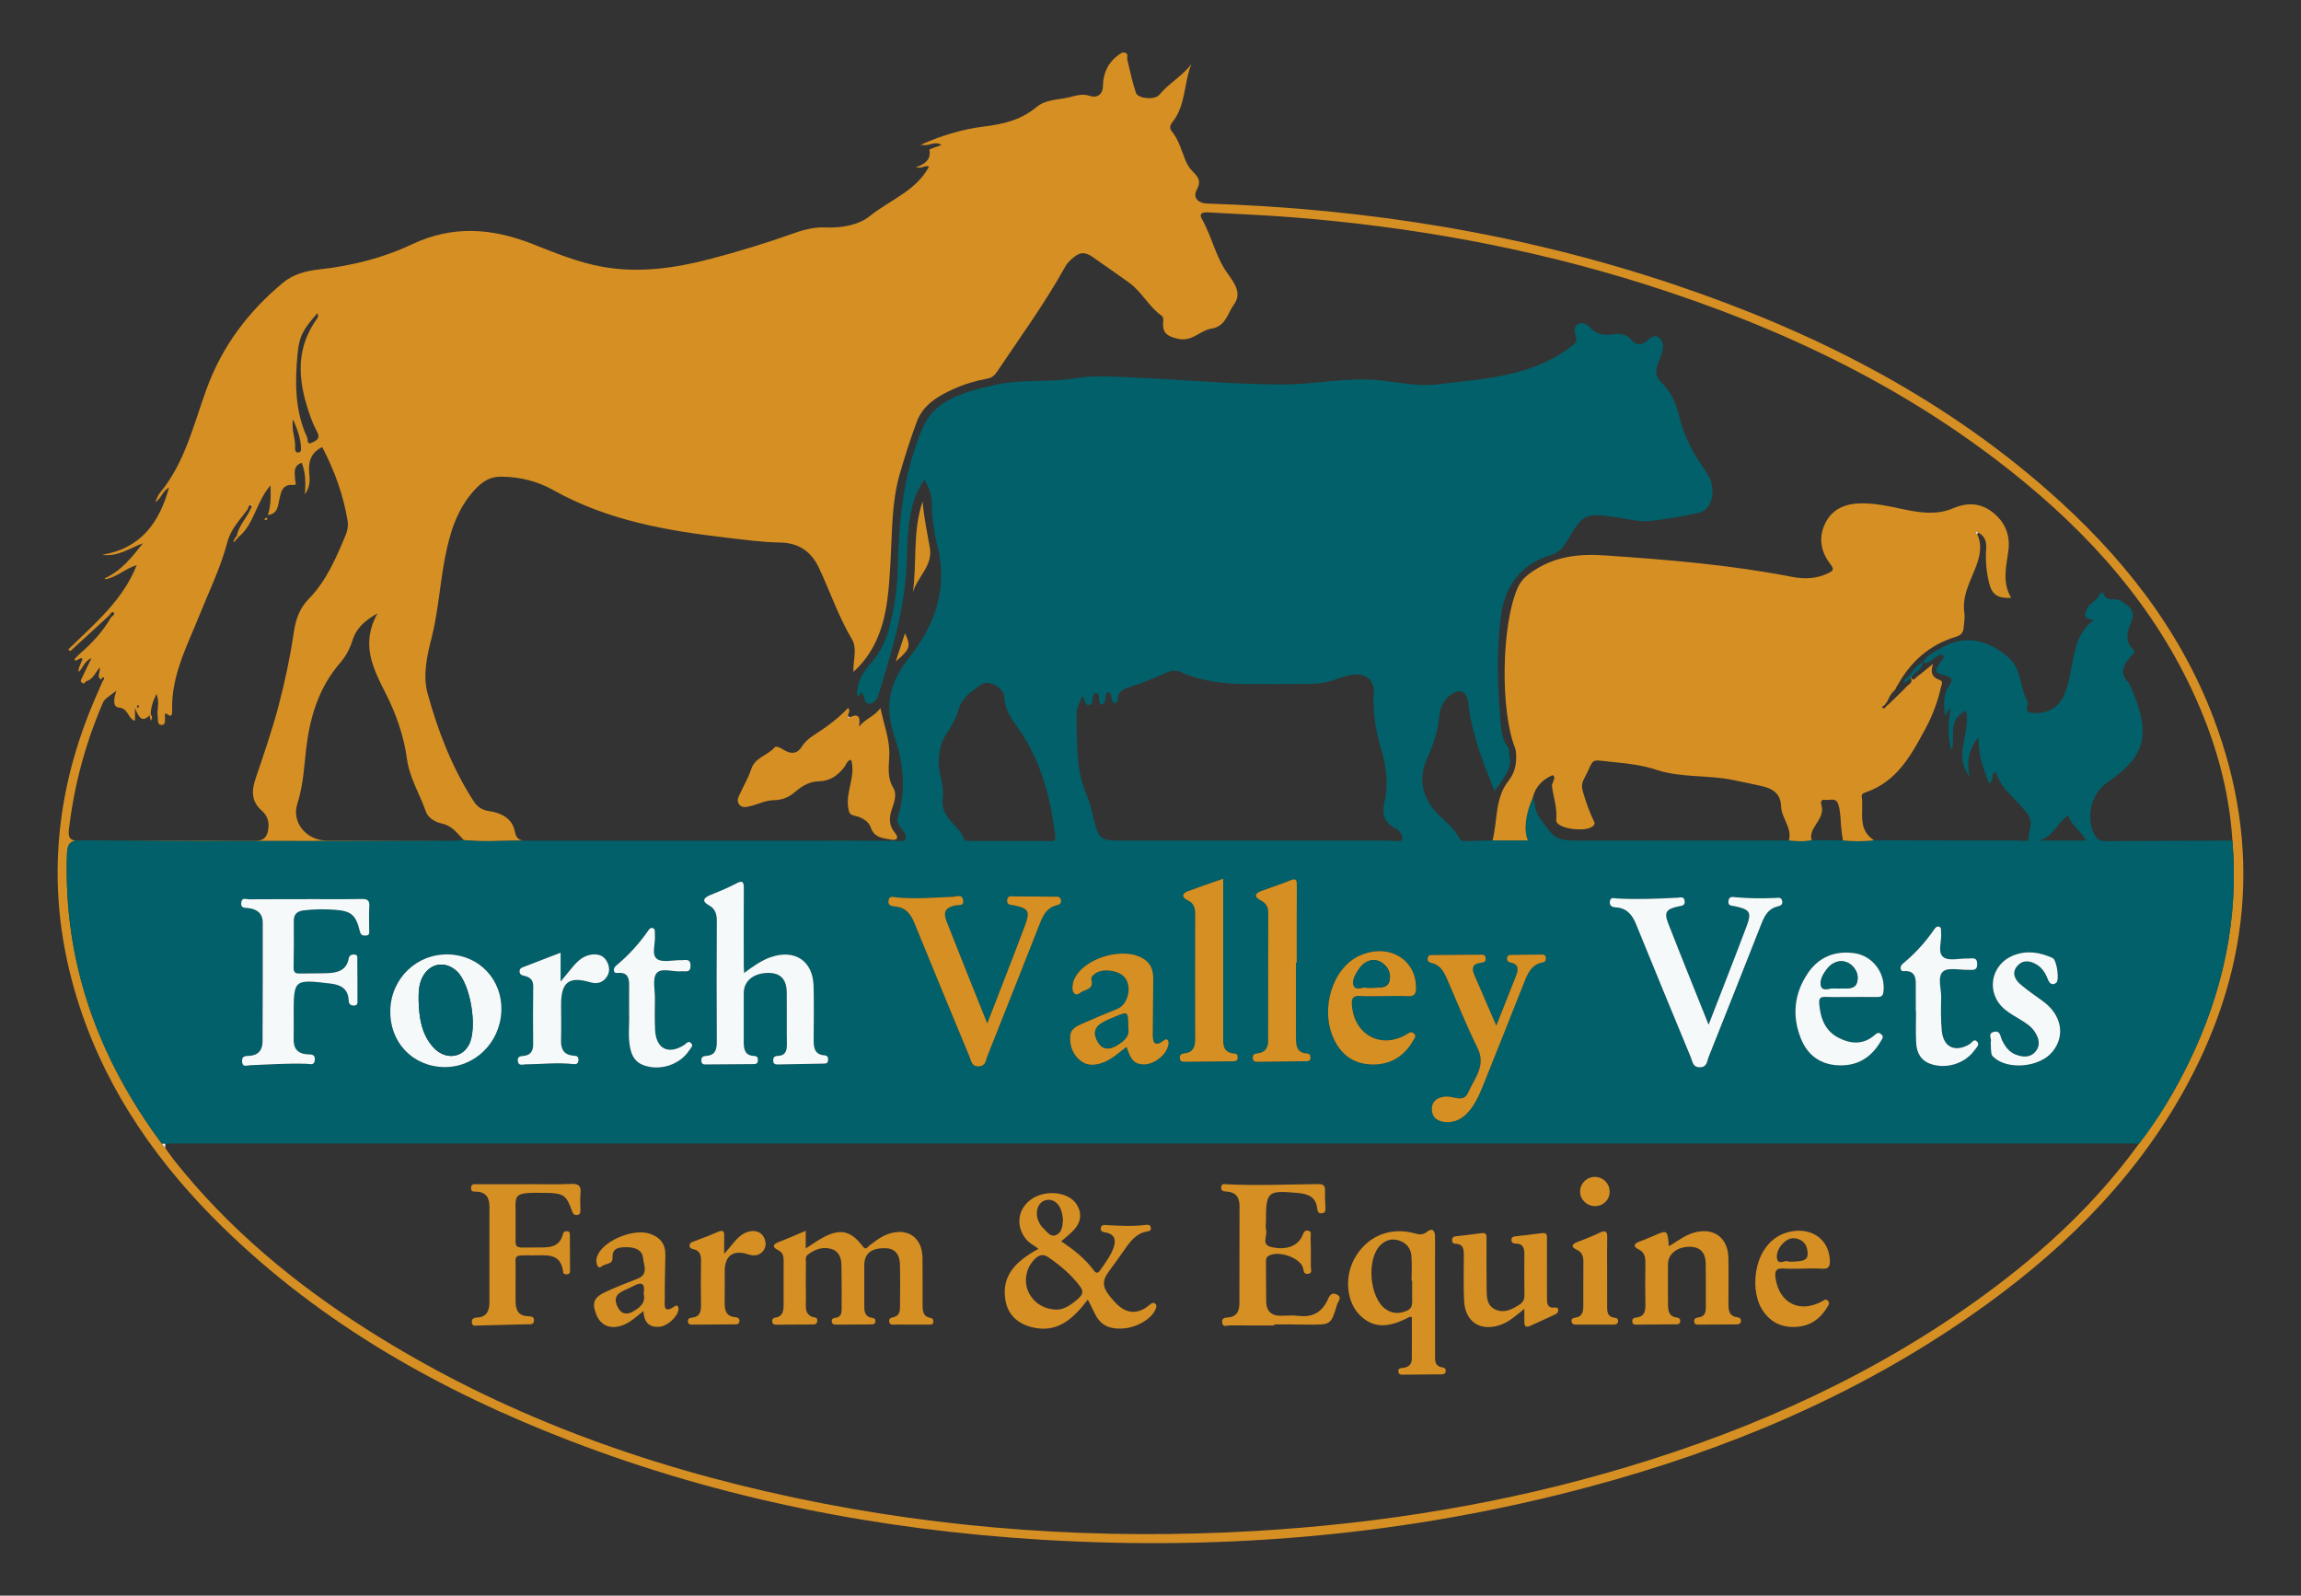 <?xml version="1.0" encoding="utf-8"?>
<!-- Generator: Adobe Illustrator 23.1.0, SVG Export Plug-In . SVG Version: 6.00 Build 0)  -->
<svg version="1.1" id="Layer_1" xmlns="http://www.w3.org/2000/svg" xmlns:xlink="http://www.w3.org/1999/xlink" x="0px" y="0px"
	 viewBox="0 0 1052.381 729.762" style="enable-background:new 0 0 1052.381 729.762;" xml:space="preserve">
<rect x="0" y="0" width="1052.381" height="729.762" fill="#333333" stroke="none"/>
<style type="text/css">
	.st0{fill:#D68F23;}
	.st1{fill:#016069;}
	.st2{fill:#F6F9FA;}
	.st3{fill:#FDFDFC;}
</style>
<g>
	<path class="st0" d="M421.49,66.051c9.012-4.056,18.948-7.012,28.162-8.133c9.428-1.146,17.307-3.084,24.354-8.912
		c4.31-3.564,9.609-3.293,14.536-4.415c3.269-0.744,6.387-1.976,10.152-0.671c2.475,0.858,5.687-0.176,5.744-4.597
		c0.073-5.705,2.273-10.711,7.122-14.192c0.94-0.675,1.93-1.483,3.184-0.968c1.51,0.62,0.584,1.991,0.826,3.016
		c1.21,5.118,2.275,10.3,3.962,15.264c0.939,2.763,8.659,3.342,10.629,0.962c4.309-5.204,10.427-8.498,14.716-14.039
		c-3.536,8.768-2.469,18.837-8.694,26.543c-1.114,1.379-1.377,2.811-0.317,4.079c3.303,3.953,4.463,8.877,6.378,13.459
		c0.849,2.031,2.023,3.828,3.599,5.349c2.333,2.252,3.524,4.328,1.589,7.824c-2.018,3.647,0.304,6.348,4.823,6.491
		c72.985,2.31,144.415,13.792,213.712,37.119c62.655,21.091,120.929,50.374,170.951,94.379
		c32.823,28.876,59.687,62.323,75.387,103.586c22.792,59.902,16.734,117.664-14.803,172.95
		c-23.581,41.338-57.147,73.377-95.832,100.326c-53.146,37.022-111.975,61.63-174.242,78.357
		c-82.267,22.099-165.997,29.522-250.956,24.366c-74.255-4.507-146.507-18.547-216.031-45.337
		c-58.749-22.638-112.876-53.02-158.309-97.344c-29.238-28.524-52.423-61.174-65.429-100.264
		c-15.994-48.072-13.239-95.392,6.803-141.81c1.159-2.683,2.334-5.359,3.501-8.038c0.518-0.41,0.92-1.115,0.371-1.48
		c-0.734-0.489-0.845,0.372-1.001,0.897c-2.437-1.146-0.396-3.168-0.745-5.617c-2.16,2.664-3.152,5.466-6.002,6.295
		c-0.681,0.198-0.959,1.477-1.975,0.871c-1.322-0.789-0.379-1.813-0.039-2.575c1.234-2.77,2.619-5.473,4.229-8.779
		c-3.422,1.386-3.809,4.526-5.845,6.311c-0.35-1.881,0.867-3.232,1.264-4.8c0.309-0.524,0.711-1.125-0.013-1.533
		c-0.228-0.128-0.761,0.285-1.154,0.45c-0.444,0.21-0.873,0.547-1.335,0.6c-0.726,0.083-0.879-0.413-0.433-0.891
		c0.897-0.96,1.842-1.883,2.833-2.747c5.382-4.688,10.103-9.93,13.671-16.151c0.665-0.577,1.907-1.376,1.159-2.069
		c-0.872-0.807-1.395,0.657-1.991,1.255c-5.948,5.453-11.895,10.905-17.843,16.358c-0.308-0.263-0.615-0.526-0.923-0.789
		c11.921-11.683,25-22.475,31.297-38.558c-5.302,1.604-9.159,5.639-14.521,6.5c0.007,0.001,0.098-0.303,0.098-0.303l-0.288-0.134
		c7.622-3.39,12.549-9.716,17.588-16.084c-6.133,2.307-11.648,6.371-18.699,5.3c17.579-2.857,26.152-14.603,30.58-30.713
		c-3.008,1.494-3.475,5.029-6.313,6.652c0.685-1.396,1.127-2.995,2.093-4.159c11.495-13.855,15.421-31.145,21.345-47.46
		c7.142-19.668,19.162-35.618,35.095-48.811c4.758-3.94,10.726-5.396,16.693-6.051c14.685-1.612,28.996-5.198,42.185-11.435
		c18.669-8.829,36.622-7.443,55.061-0.205c10.506,4.124,20.976,8.504,32.185,10.489c16.593,2.938,32.841,0.655,48.927-3.531
		c13.199-3.435,26.227-7.446,39.074-12.019c4.605-1.639,9.254-2.679,14.16-2.466c7.202,0.313,14.943-1.126,19.967-5.167
		c9.158-7.367,21.147-11.493,27.099-22.594c-1.631-1.012-3.246,1.112-5.886,0.226c4.069-1.508,6.907-3.408,6.105-7.95
		c-0.066-0.373,3.307-1.353,5.538-2.231c-3.313-2.202-6.38,1.179-9.232-0.303L421.49,66.051z M114.587,231.041
		c-0.967,0.221-1.043,1.041-1.212,1.799c-3.541,4.764-7.804,9.073-9.375,15.069c-3.075,11.736-8.456,22.624-12.935,33.81
		c-5.603,13.993-12.777,27.37-12.33,43.055c0.028,0.972,0.047,3.505-1.71,2.226c-2.138-1.556-1.492-0.235-1.565,0.86
		c-0.095,1.422,0.466,3.642-1.462,3.682c-2.294,0.048-1.603-2.421-1.859-3.889c-0.534-3.053,1.071-6.258-0.587-10.27
		c-1.719,3.527-2.577,6.294-2.627,9.316c-0.193,0.171-0.385,0.341-0.579,0.511c-3.203,3.231-4.909,1.181-6.605-3.43
		c0,3.014,0,4.402,0,5.881c-3.408-1.021-2.934-5.746-7.46-6.081c-2.832-0.209-2.262-4.448-1.012-7.668
		c-5.491,3.983-5.553,3.956-6.516,6.216c-7.818,18.334-12.919,37.375-15.229,57.198c-0.513,4.399,0.902,5.223,4.989,5.197
		c26.637-0.17,53.277-0.199,79.913,0.022c4.497,0.038,5.857-1.941,6.32-5.721c0.398-3.254-0.661-5.987-3.032-8.075
		c-4.727-4.163-4.745-8.974-2.868-14.529c3.727-11.029,7.563-22.053,10.532-33.296c2.924-11.07,5.321-22.337,6.985-33.66
		c0.893-6.077,2.621-11.039,6.943-15.459c8.063-8.247,12.457-18.767,16.839-29.197c0.805-1.917,1.179-4.326,0.845-6.359
		c-1.953-11.878-6.006-23.061-11.623-33.774c-5.093,2.519-6.396,6.509-5.949,11.636c0.268,3.067,0.612,6.355-1.99,10.002
		c0.446-5.54,0.289-10.07-1.416-14.463c-4.191,1.495-3.113,4.762-3.055,7.642c0.02,0.987,1.156,2.759-0.897,2.536
		c-5.117-0.557-5.622,3.652-6.292,6.575c-0.763,3.331-0.734,6.536-5.266,7.181c1.311-4.011,1.419-8.04,1.194-13.584
		c-6.663,7.767-7.43,17.712-14.53,23.558c-0.267-0.242-0.534-0.485-0.801-0.727c0.9-4.329,4.005-7.51,5.896-11.323
		c0.075-0.866,1.569-1.592,0.257-2.594c0.209,0.073,0.418,0.146,0.627,0.219c-0.001-0.206-0.002-0.412-0.003-0.617
		C114.958,230.691,114.772,230.866,114.587,231.041z M75.556,525.004c1.357,1.881,2.641,3.82,4.082,5.635
		c25.016,31.527,55.553,56.78,89.408,78.168c59.821,37.792,125.218,61.532,194.124,76.129
		c69.652,14.755,140.067,19.406,211.12,15.249c57.742-3.379,114.456-12.637,169.891-29.269
		c59.076-17.725,114.64-42.818,164.531-79.533c26.419-19.441,50.239-41.601,69.563-68.303c8.873-11.465,16.304-23.832,22.653-36.833
		c15.699-32.147,23.111-65.96,20.085-101.816c-1.242-19.623-5.913-38.47-13.193-56.665c-17.272-43.165-46.119-77.612-81.525-106.91
		c-51.426-42.555-110.451-70.748-173.678-90.755c-52.787-16.703-106.933-26.442-162.076-30.77
		c-12.617-0.99-25.275-1.437-37.912-2.18c-2.337-0.137-4.512,0.208-2.895,3.07c4.505,7.975,6.266,17.263,11.625,24.735
		c3.265,4.552,6.75,9.212,2.986,14.333c-2.893,3.936-3.66,9.983-10.33,11.026c-5.168,0.809-8.828,6.163-15.302,4.628
		c-4.52-1.072-7.098-2.371-6.732-7.246c0.089-1.184,0.243-2.62-0.715-3.296c-5.8-4.09-8.936-10.749-14.626-14.937
		c-5.468-4.025-11.15-7.792-16.622-11.717c-4.723-3.388-6.982-1.809-10.058,0.889c-1.111,0.974-2.131,2.171-2.846,3.459
		c-9.223,16.621-20.409,31.959-30.965,47.71c-1.194,1.781-2.306,2.934-4.526,3.347c-5.406,1.005-10.694,2.556-15.71,4.85
		c-7.09,3.242-13.767,7.199-16.634,14.948c-2.94,7.946-5.542,16.036-7.863,24.186c-3.64,12.784-3.339,26.019-4.103,39.15
		c-1.07,18.407-1.84,37.064-16.964,51.012c-0.339-5.024,1.95-10.522-0.754-15.056c-6.181-10.363-9.954-21.775-15.076-32.589
		c-3.601-7.601-9.411-11.377-17.71-11.519c-8.179-0.14-16.263-1.27-24.37-2.21c-27.576-3.199-54.675-7.916-79.382-21.783
		c-7.275-4.083-15.43-6.127-23.967-6.14c-4.883-0.008-8.292,2.113-11.622,5.643c-8.545,9.058-11.792,20.158-14.038,31.946
		c-2.299,12.068-3.018,24.33-6.096,36.374c-2.018,7.899-4.045,16.896-1.778,25.15c4.763,17.343,11.238,34.106,21.086,49.348
		c1.71,2.647,3.951,4.1,7.285,4.55c5.414,0.729,10.411,3.486,11.46,8.986c0.898,4.708,3.175,4.484,6.586,4.481
		c52.807-0.045,105.613-0.009,158.42,0.008c-54.123-0.016-108.247-0.055-162.37-0.026c-8.641,0.005-17.286,0.698-25.917-0.24
		c-2.948-3.038-5.251-6.559-10.067-7.591c-2.808-0.601-6.217-2.394-7.321-5.582c-2.77-7.996-7.429-15.306-8.578-23.891
		c-1.429-10.679-5.067-20.838-9.844-30.262c-5.813-11.468-11.367-22.399-3.68-36.355c-6.147,3.505-9.729,6.988-11.365,12.231
		c-1.203,3.856-3.086,7.399-5.718,10.449c-9.15,10.6-13.345,23.148-15.181,36.804c-1.235,9.189-1.422,18.456-4.339,27.527
		c-2.824,8.783,4.323,16.879,13.481,16.886c19.317,0.014,38.634,0.037,57.951,0.056c-22.625,0.06-45.25,0.182-67.875,0.166
		c-34.106-0.023-68.213-0.023-102.316-0.348c-5.077-0.048-6.457,1.419-6.623,6.332c-1.679,49.476,14.22,93.126,43.409,132.454
		C74.542,523.732,75.049,524.368,75.556,525.004z M145.166,143.218c-6.342,7.265-8.31,10.344-9.074,18.602
		c-1.199,12.963-1.291,25.944,4.349,38.177c0.465,1.009-0.269,3.748,2.361,2.411c1.632-0.83,3.831-1.744,2.407-4.508
		c-1.139-2.21-2.206-4.481-3.049-6.817c-5.439-15.073-7.675-30.006,2.141-44.374C144.888,145.851,145.964,144.946,145.166,143.218z
		 M134.051,191.784c-0.951,5.089,1.285,8.924,0.904,12.957c-0.074,0.779,0.053,2.277,1.336,2.236
		c1.653-0.053,1.399-1.543,1.347-2.647C137.444,200.207,136.029,196.44,134.051,191.784z M63.568,323.11
		c-0.144-0.273-0.285-0.54-0.426-0.807c-0.166,0.268-0.441,0.527-0.464,0.806c-0.021,0.25,0.237,0.522,0.372,0.785
		C63.22,323.636,63.39,323.379,63.568,323.11z"/>
	<path class="st0" d="M421.386,65.997c0.391,0.234,0.381,0.446-0.043,0.607c-0.028,0.011-0.195-0.207-0.176-0.235
		c0.085-0.122,0.213-0.214,0.324-0.318C421.49,66.051,421.386,65.997,421.386,65.997z"/>
	<path class="st1" d="M1021.012,384.431c3.026,35.856-4.387,69.67-20.085,101.816c-6.349,13.001-13.78,25.368-22.653,36.833
		c-1.498-0.035-2.996-0.101-4.494-0.101c-297.734-0.005-595.468-0.005-893.202,0.001c-1.663,0-3.325,0.1-4.988,0.153
		c-0.52-0.012-1.039-0.025-1.559-0.037c-29.185-39.328-45.084-82.978-43.406-132.454c0.167-4.913,1.547-6.381,6.623-6.332
		c34.103,0.325,68.21,0.325,102.316,0.348c22.625,0.015,45.25-0.106,67.9-0.166c1.563-0.091,3.1-0.181,4.637-0.272
		c8.632,0.938,17.276,0.245,25.917,0.24c54.123-0.029,108.247,0.01,162.395,0.026c3.355,0.025,6.686,0.077,10.016,0.062
		c1.246-0.006,2.804,0.788,3.584-0.812c0.666-1.366-0.193-2.556-0.929-3.675c-1.253-1.904-3.353-3.573-2.493-6.205
		c4.138-12.661,2.394-25.415-1.618-37.355c-4.738-14.097-2.031-24.602,7.242-36.315c11.297-14.269,17.427-31.305,12.548-50.477
		c-1.632-6.413-2.646-13.034-2.584-19.772c0.033-3.561-1.37-6.876-3.357-10.574c-2.756,3.948-4.345,7.525-5.386,11.407
		c-2.4,8.95-2.373,18.151-2.772,27.285c-0.901,20.678-6.814,40.231-12.938,59.761c-0.649,2.07-1.913,3.765-3.848,4.027
		c-2.486,0.336-2.35-2.532-3.084-3.941c-1.85-3.552-1.227,2.583-2.829-0.21c-0.147-5.342,2.56-10.182,6.364-14.459
		c4.206-4.728,6.832-10.168,8.4-16.232c2.262-8.746,3.654-17.642,3.853-26.647c0.47-21.22,2.332-42.11,10.332-62.133
		c2.412-6.037,5.509-10.863,11.056-14.17c7.265-4.332,15.294-6.323,23.451-8.106c11.99-2.621,24.302-0.94,36.307-2.957
		c8.306-1.395,16.569-0.759,24.902-0.43c23.287,0.919,46.493,3.238,69.843,3.296c14.847,0.037,29.475-3.457,44.36-1.933
		c8.931,0.914,17.843,2.947,26.864,1.839c21.212-2.606,42.931-3.452,61.006-17.39c1.938-1.495,2.694-2.2,2.033-4.531
		c-0.516-1.817-1.279-4.196,0.836-5.493c2.207-1.354,4.287-0.006,5.789,1.571c2.825,2.967,6.13,3.667,10.005,3.015
		c3.241-0.545,6.395-0.271,8.705,2.456c2.346,2.769,4.661,2.578,7.302,0.423c1.492-1.218,3.197-3.021,5.274-1.472
		c2.077,1.549,2.233,4.032,1.641,6.403c-0.44,1.764-1.117,3.489-1.857,5.155c-1.437,3.234-1.245,6.433,1.231,8.823
		c4.614,4.455,7.002,9.818,8.432,15.966c2.217,9.534,7.075,17.848,12.64,25.842c4.49,6.45,2.628,16.511-3.518,17.944
		c-7.252,1.692-14.71,2.826-22.097,3.746c-4.978,0.62-10.242-0.836-15.352-1.552c-15.002-2.1-15.439-2.012-23.273,11.071
		c-1.801,3.007-3.845,5.109-7.291,6.171c-14.121,4.352-21.126,14.434-22.853,28.761c-1.763,14.625-1.563,29.252-0.327,43.885
		c0.445,5.264,0.243,10.701,3.725,15.295c0.606,0.799,0.333,2.228,0.581,3.34c1.575,7.071-3.52,11.375-6.728,16.757
		c-5.288-13.25-10.536-26.143-12.036-40.242c-0.639-6.007-4.432-7.163-8.953-3.22c-2.649,2.311-3.976,5.367-4.284,8.768
		c-0.639,7.06-2.836,13.574-5.771,20.012c-4.041,8.864-1.93,18.082,5.182,25.175c3.411,3.402,7.342,6.336,9.61,10.742
		c0.634,1.231,1.55,1.543,2.846,1.496c4.142-0.15,8.288-0.215,12.432-0.313c5.402,0,10.805,0,16.149,0
		c-1.931-4.778-1.14-11.895,2.254-19.588c1.215,3.065,1.115,6.504,3.192,9.365c7.446,10.261,7.387,10.31,20.044,10.304
		c31.303-0.014,62.606-0.034,93.908-0.052c3.483,0.358,6.965,0.612,10.431-0.157c4.758,0.046,9.515,0.092,14.273,0.139
		c4.746,0.442,9.49,0.555,14.229-0.078c21.817,0.049,43.635,0.127,65.452,0.098c1.842-0.002,5.43,0.769,5.269-0.788
		c-0.369-3.568,2.416-6.83-0.115-10.714c-4.461-6.846-12.255-11.135-14.693-19.452c-0.039-0.133-0.555-0.126-0.87-0.188
		c-1.621,1.229-0.05,3.987-2.409,5.025c-2.691-6.818-5.193-13.587-4.815-21.129c-4.554,5.437-5.713,11.452-3.908,18.172
		c-8.08-9.507,0.522-20.264-1.852-30.22c-8.777,3.964-4.616,12.055-6.538,18.182c-2.182-6.616-1.408-13.198-0.557-20.066
		c-0.668,1.127-1.335,2.254-2.548,4.301c-0.713-5.827-0.641-10.395,2.213-14.411c1.614-2.271,0.778-3.278-1.412-3.948
		c-5.912-1.808-5.917-1.797-2.497-6.867c0.521-0.773,1.686-1.589,0.802-2.497c-0.965-0.992-1.837,0.01-2.899,0.525
		c-2.049,0.994-3.502,3.656-6.374,2.661c1.663-3.079,4.745-4.476,7.528-6.139c11.058-6.605,21.186-4.838,31.102,3.267
		c6.901,5.64,5.583,13.973,9.221,20.502c0.962,1.727-1.841,4.635,1.567,5.334c2.258,0.463,4.644,0.229,6.919-0.457
		c5.146-1.552,7.866-5.46,9.392-10.214c1.113-3.467,1.666-7.116,2.441-10.69c1.637-7.554,2.457-15.46,10.181-21.073
		c-4.73-0.359-4.578-2.201-3.221-5.046c1.406-2.948,4.997-3.851,6.016-7.072c0.187-0.59,1.477-0.418,1.658,0.186
		c1.156,3.851,4.953,1.789,7.341,2.988c4.118,2.068,7.179,4.957,5.497,9.198c-1.827,4.605-3.747,9.108,0.675,13.386
		c1.321,1.278-0.002,1.707-0.783,2.606c-3.103,3.572-6.021,7.226-1.748,12.066c1.268,1.436,1.85,3.514,2.615,5.352
		c7.973,19.142,5.005,29.222-11.933,40.655c-7.425,5.012-10.069,16.048-5.858,23.894c1.167,2.173,2.596,2.996,5.123,2.972
		C982.396,384.522,1001.704,384.501,1021.012,384.431z M494.969,318.453c-1.135,2.831-2.61,5.179-2.57,7.914
		c0.185,12.624-0.564,25.355,4.648,37.387c1.247,2.878,1.983,5.999,2.741,9.062c2.872,11.606,2.839,11.61,14.713,11.61
		c39.646-0.002,79.292-0.004,118.938,0.009c1.995,0.001,3.994,0.092,5.985,0.234c1.998,0.142,2.312-0.824,1.706-2.422
		c-0.545-1.436-1.388-2.683-2.825-3.354c-5.381-2.513-6.301-6.979-5.101-12.147c1.949-8.395,0.778-16.494-1.647-24.596
		c-2.497-8.345-3.768-16.881-3.279-25.639c0.276-4.95-3.038-8.179-8.179-7.999c-3.186,0.112-6.214,1.064-9.19,2.181
		c-3.941,1.48-8.052,2.084-12.238,2.109c-9.495,0.056-18.99,0.109-28.484,0.058c-10.39-0.056-20.596-1.248-30.237-5.481
		c-2.29-1.005-4.335-0.707-6.659,0.338c-5.266,2.368-10.625,4.607-16.118,6.358c-3.096,0.987-5.665,1.769-5.9,5.567
		c-0.052,0.834-0.385,1.976-1.569,1.955c-2.344-1.013-0.446-4.44-3.134-5.129c-1.815,1.581,0.059,4.872-2.88,5.861
		c-1.218-0.826-0.959-2.063-1.087-3.184c-0.107-0.93,0.058-2.221-1.389-2.129c-0.931,0.06-1.166,1.073-1.38,1.87
		c-0.368,1.366-0.004,3.448-1.949,3.535C495.668,322.52,496.689,319.653,494.969,318.453z M461.799,384.627
		c6.154,0,12.308-0.053,18.46,0.033c1.807,0.025,2.642-0.06,2.363-2.382c-2.205-18.377-6.971-35.833-18.163-50.961
		c-2.851-3.854-4.9-7.814-5.185-12.684c-0.235-4.017-6.93-7.914-10.279-5.658c-4.336,2.921-8.971,5.864-10.565,11.471
		c-1.148,4.039-3.135,7.706-5.533,11.11c-2.399,3.406-3.158,7.149-3.526,11.226c-0.568,6.283,2.669,12.325,1.809,18.235
		c-1.345,9.249,7.758,12.218,9.898,19.144c0.123,0.399,1.802,0.435,2.759,0.441C449.823,384.641,455.811,384.622,461.799,384.627z
		 M340.335,444.987c-0.081-1.655-0.168-2.615-0.169-3.575c-0.009-11.664-0.058-23.328,0.03-34.99
		c0.022-2.947-0.394-4.035-3.556-2.334c-3.792,2.041-7.823,3.66-11.826,5.276c-3.087,1.246-3.897,2.849-0.687,4.608
		c3.138,1.719,3.727,4.155,3.708,7.414c-0.105,18.328-0.109,36.657-0.001,54.985c0.022,3.654-0.699,6.304-4.901,6.538
		c-1.377,0.077-2.179,0.555-2.175,2.069c0.005,2.059,1.425,1.856,2.773,1.844c6.995-0.062,13.99-0.127,20.985-0.163
		c1.082-0.006,1.988-0.102,2.105-1.457c0.115-1.329-0.147-2.236-1.784-2.289c-4.117-0.134-4.676-3.013-4.677-6.265
		c-0.002-7.498-0.007-14.996,0.001-22.494c0.006-5.43,4.395-9.088,10.999-9.186c5.764-0.085,8.609,2.81,8.667,9.06
		c0.073,7.831-0.057,15.663,0.057,23.493c0.045,3.093-0.655,5.289-4.215,5.397c-1.446,0.044-2.074,0.728-2.038,2.183
		c0.043,1.694,1.154,1.743,2.39,1.719c6.829-0.133,13.657-0.265,20.486-0.38c1.032-0.018,2.06,0.03,2.201-1.368
		c0.129-1.275-0.017-2.296-1.679-2.425c-4.586-0.354-4.915-3.618-4.896-7.191c0.043-8.164,0.185-16.333-0.03-24.492
		c-0.303-11.506-8.573-16.979-19.515-13.233C348.279,439.207,344.664,441.81,340.335,444.987z M139.763,411.211
		c0,0.016,0,0.033,0,0.049c-8.654,0-17.308-0.033-25.962,0.037c-1.255,0.01-3.141-1.051-3.465,1.484
		c-0.347,2.721,1.659,2.341,3.211,2.529c3.973,0.481,6.608,2.364,6.613,6.658c0.02,18.139,0.012,36.279-0.082,54.418
		c-0.02,3.843-1.946,6.271-6.05,6.504c-1.659,0.094-3.451-0.073-3.315,2.526c0.153,2.939,2.227,1.827,3.661,1.773
		c8.647-0.331,17.284-0.962,25.951-0.653c1.46,0.052,3.532,0.925,3.675-1.885c0.134-2.627-1.782-2.354-3.382-2.449
		c-4.554-0.27-6.468-2.735-6.321-7.187c0.116-3.492,0.02-6.99,0.02-10.486c0-16.699-0.003-16.671,16.842-14.699
		c4.63,0.542,8.018,2.318,8.284,7.516c0.081,1.583,0.516,2.508,2.262,2.546c2.196,0.048,1.773-1.575,1.777-2.784
		c0.024-5.991-0.011-11.982-0.067-17.973c-0.01-1.076,0.389-2.56-1.434-2.583c-1.192-0.015-2.226,0.285-2.505,1.827
		c-0.978,5.413-5.078,6.526-9.674,6.696c-4.156,0.154-8.32,0.06-12.478,0.167c-1.916,0.049-3.099-0.24-3.05-2.644
		c0.146-7.154,0.123-14.313,0.095-21.47c-0.012-3.141,1.69-4.43,4.568-4.776c4.814-0.578,9.64-0.606,14.456-0.241
		c7.217,0.547,9.386,2.381,11.126,9.622c0.4,1.663,0.968,2.183,2.585,2.171c2.216-0.016,1.726-1.568,1.739-2.787
		c0.039-3.495-0.201-7.006,0.06-10.481c0.225-2.992-0.963-3.539-3.678-3.485C156.742,411.318,148.251,411.211,139.763,411.211z
		 M451.526,468.079c-6.552-16.402-12.647-31.483-18.58-46.627c-1.714-4.374-0.514-6.31,3.782-7.321
		c1.557-0.366,4.273,0.541,3.758-2.513c-0.47-2.791-2.978-1.528-4.506-1.466c-8.644,0.349-17.272,1.1-25.935,0.285
		c-1.297-0.122-3.199-0.995-3.663,1.297c-0.503,2.481,1.492,2.724,3.084,2.87c4.849,0.444,7.103,3.511,8.799,7.677
		c8.277,20.331,16.68,40.612,25.095,60.886c0.825,1.987,0.935,4.693,4.348,4.525c3.116-0.153,3.08-2.682,3.809-4.513
		c8.065-20.238,16.057-40.506,24.051-60.772c1.439-3.648,3.126-7.082,7.295-8.238c1.401-0.389,2.659-0.709,2.364-2.504
		c-0.312-1.899-1.873-1.535-3.15-1.549c-5.983-0.068-11.967-0.145-17.95-0.128c-1.339,0.004-3.227-0.694-3.491,1.648
		c-0.253,2.243,1.421,2.113,2.922,2.397c6.574,1.246,7.666,2.655,5.439,8.639C463.502,437.438,457.702,452.092,451.526,468.079z
		 M781.442,468.654c-6.493-16.25-12.602-31.313-18.511-46.453c-1.942-4.976-0.84-6.524,4.879-7.68
		c1.601-0.323,3.008-0.411,2.661-2.579c-0.334-2.085-1.953-1.446-3.133-1.382c-9.313,0.502-18.624,0.85-27.951,0.353
		c-1.144-0.061-2.85-0.803-3.103,1.363c-0.233,1.996,0.948,2.619,2.679,2.713c5.017,0.273,7.543,3.361,9.32,7.733
		c8.261,20.325,16.642,40.602,25.037,60.873c0.817,1.972,0.851,4.673,4.307,4.511c3.188-0.149,3.056-2.749,3.766-4.526
		c8.086-20.216,16.061-40.477,24.057-60.73c1.433-3.628,3.025-7.092,7.287-8.209c1.308-0.343,2.712-0.671,2.374-2.536
		c-0.357-1.966-1.98-1.488-3.189-1.433c-5.994,0.272-11.972,0.236-17.955-0.306c-1.331-0.121-3.16-0.671-3.448,1.686
		c-0.287,2.344,1.456,2.106,2.883,2.407c6.885,1.452,7.835,2.717,5.481,8.99C793.356,438.181,787.572,452.817,781.442,468.654z
		 M205.141,436.506c-14.433-0.388-26.194,10.825-26.633,25.393c-0.439,14.559,10.015,25.764,24.368,26.117
		c14.154,0.348,25.934-11.122,26.43-25.735C229.787,448.106,219.268,436.886,205.141,436.506z M684.35,469.111
		c-3.712-8.559-6.952-15.965-10.131-23.397c-1.218-2.849-0.684-4.94,2.808-5.35c1.422-0.167,2.698-0.326,2.441-2.273
		c-0.228-1.733-1.582-1.472-2.665-1.469c-7.162,0.024-14.324,0.104-21.486,0.175c-0.984,0.01-2.09-0.118-2.343,1.241
		c-0.273,1.468,0.561,2.117,1.862,2.413c3.908,0.887,5.536,4.01,6.963,7.253c4.628,10.513,8.808,21.247,13.933,31.511
		c4.149,8.309-1.499,14-4.232,20.43c-2.022,4.758-6.396,1.776-9.791,1.872c-0.166,0.005-0.334-0.006-0.499,0.008
		c-3.543,0.297-6.289,1.773-6.336,5.668c-0.047,3.798,2.435,5.65,6.057,5.964c4.32,0.374,7.774-1.383,10.587-4.559
		c3.263-3.684,5.167-8.148,6.969-12.618c6.223-15.439,12.347-30.918,18.483-46.393c1.685-4.249,3.344-8.479,8.609-9.43
		c1.289-0.233,1.547-1.143,1.439-2.211c-0.136-1.337-1.139-1.391-2.204-1.375c-4.328,0.065-8.657,0.091-12.985,0.147
		c-1.151,0.015-2.438-0.143-2.574,1.565c-0.099,1.248,0.592,1.716,1.722,1.965c3.849,0.846,3.452,3.398,2.363,6.158
		C690.534,453.519,687.711,460.625,684.35,469.111z M515.222,478.784c2.062,6.066,3.398,7.553,7.062,7.98
		c5.057,0.588,11.377-4.173,12.126-9.189c0.087-0.583,0.035-1.371-0.297-1.794c-0.691-0.88-1.411-0.266-2.104,0.24
		c-4.148,3.033-4.795,0.444-4.775-3.036c0.049-8.316,0.152-16.632,0.209-24.948c0.023-3.434-0.594-6.612-3.548-8.896
		c-8.951-6.923-28.992-1.152-32.884,9.491c-0.114,0.311-0.244,0.627-0.288,0.951c-0.222,1.661-0.608,3.598,0.643,4.769
		c1.38,1.292,2.674-0.525,3.946-1.029c2.238-0.886,4.837-1.556,3.843-5.131c-0.374-1.345,0.898-2.399,2.056-3.157
		c3.346-2.191,10.252-1.251,12.996,1.768c3.727,4.1,1.873,12.536-3.157,14.598c-5.534,2.268-11.073,4.532-16.53,6.977
		c-2.254,1.01-4.728,2.293-5.001,5.108c-0.42,4.34,0.837,8.279,4.194,11.25c3.074,2.72,6.582,2.656,10.306,1.391
		C508.38,484.645,511.613,481.481,515.222,478.784z M559.434,401.872c-5.578,1.966-10.901,3.75-16.151,5.728
		c-2.901,1.093-2.769,2.869-0.167,4.088c2.923,1.369,3.518,3.552,3.508,6.464c-0.067,18.977-0.076,37.954-0.003,56.931
		c0.014,3.623-0.872,6.273-4.953,6.671c-1.381,0.135-2.163,0.699-2.077,2.182c0.099,1.69,1.342,1.668,2.516,1.658
		c7.322-0.062,14.643-0.158,21.964-0.217c1.153-0.009,1.935-0.34,1.995-1.629c0.043-0.92-0.251-1.824-1.207-1.875
		c-6.047-0.322-5.421-4.763-5.426-8.74c-0.024-19.31-0.004-38.62,0-57.93C559.435,410.913,559.434,406.622,559.434,401.872z
		 M592.706,440.23c0.124,0,0.248,0,0.372,0c0-11.635-0.046-23.269,0.038-34.903c0.018-2.426,0.086-3.987-3.147-2.629
		c-4.281,1.799-8.748,3.152-13.105,4.777c-3.003,1.12-3.379,2.749-0.359,4.271c2.362,1.19,3.531,2.863,3.528,5.473
		c-0.019,19.618-0.014,39.236-0.043,58.854c-0.004,3-1.225,5.167-4.468,5.608c-1.388,0.189-2.733,0.316-2.572,2.224
		c0.168,1.992,1.676,1.703,2.976,1.689c6.98-0.073,13.959-0.167,20.939-0.245c1.164-0.013,2.434,0.197,2.498-1.566
		c0.042-1.168-0.409-1.913-1.656-1.991c-4.662-0.29-4.975-3.674-4.986-7.148C592.681,463.173,592.706,451.701,592.706,440.23z
		 M632.937,455.548c3.663,0,7.333-0.149,10.985,0.048c2.86,0.154,3.689-0.921,3.704-3.725c0.069-13.293-12.705-20.68-25.789-14.8
		c-12.379,5.564-18.236,24.325-11.786,38.116c3.481,7.443,9.387,11.555,17.7,11.658c8.441,0.104,14.584-3.905,18.71-11.151
		c0.542-0.951,1.468-1.896,0.167-3.056c-1.172-1.046-1.903-0.426-2.995,0.243c-11.759,7.21-24.351,0.552-25.335-13.234
		c-0.208-2.919,0.384-4.347,3.654-4.146C625.601,455.726,629.274,455.553,632.937,455.548z M846.162,455.971
		c3.994,0,7.988-0.045,11.981,0.02c1.837,0.03,3.037-0.118,3.298-2.51c0.93-8.504-4.973-16.424-13.443-17.564
		c-8.903-1.199-16.203,1.815-21.201,9.221c-6.298,9.333-7.293,19.615-3.083,29.986c3.044,7.498,8.902,11.833,17.323,12.112
		c8.717,0.289,14.927-3.731,19.189-11.092c0.525-0.907,1.556-1.88,0.25-3.06c-1.078-0.974-1.843-0.824-2.911,0.137
		c-5.175,4.656-10.977,4.348-16.69,1.403c-6.27-3.233-8.326-9.069-8.854-15.744c-0.212-2.67,0.955-3.024,3.158-2.945
		C838.836,456.065,842.501,455.97,846.162,455.971z M256.401,435.716c-6.023,2.317-11.261,4.33-16.497,6.35
		c-1.067,0.412-2.295,0.658-2.282,2.211c0.013,1.604,1.317,1.804,2.386,2.073c2.578,0.648,3.906,1.952,3.86,4.862
		c-0.14,8.817-0.097,17.639-0.026,26.458c0.024,2.963-1.142,4.805-4.129,5.208c-1.521,0.205-3.168,0.096-2.894,2.365
		c0.292,2.418,2.213,1.544,3.51,1.536c7.148-0.048,14.289-0.921,21.446-0.166c1.383,0.146,2.661,0.283,2.787-1.761
		c0.128-2.076-1.243-1.924-2.572-2.067c-4.163-0.448-5.498-3.009-5.4-6.922c0.137-5.488,0.034-10.982,0.034-16.473
		c-0.001-10.194,3.603-12.99,13.244-10.172c2.847,0.832,5.33,0.427,7.216-1.875c1.876-2.29,1.882-4.892,0.551-7.484
		c-1.403-2.732-3.829-3.585-6.689-3.323c-3.739,0.343-6.389,2.601-8.706,5.315c-1.752,2.053-3.445,4.155-5.841,7.053
		C256.401,443.917,256.401,440.14,256.401,435.716z M287.731,464.164c0.201,4.065-0.622,9.57,0.467,15.023
		c0.722,3.617,2.28,6.536,5.993,7.941c7.542,2.854,16.826-0.117,21.125-6.884c0.578-0.91,1.888-1.869,0.861-3.053
		c-1.346-1.553-2.268,0.116-3.282,0.753c-7.22,4.541-12.826,1.743-13.266-6.785c-0.249-4.814-0.139-9.65-0.089-14.476
		c0.041-3.963-1.23-9.094,0.751-11.57c2.133-2.665,7.488-0.528,11.417-0.887c1.773-0.162,4.131,0.898,4.12-2.566
		c-0.011-3.482-2.383-2.458-4.153-2.521c-3.817-0.135-8.667,1.265-11.181-0.576c-2.729-1.999-0.598-7.129-0.967-10.87
		c-0.033-0.33,0.015-0.667-0.011-0.998c-0.064-0.795,0.196-1.768-0.781-2.171c-1.207-0.498-1.794,0.408-2.367,1.233
		c-4.11,5.908-8.918,11.177-14.455,15.776c-0.828,0.687-1.355,1.508-1.076,2.59c0.282,1.092,1.279,0.873,2.04,0.83
		c4.26-0.24,4.91,2.444,4.867,5.817C287.692,454.763,287.731,458.758,287.731,464.164z M876.199,462.451c0.038,0,0.075,0,0.113,0
		c0,4.822-0.188,9.654,0.055,14.465c0.223,4.42,2.031,8.059,6.575,9.664c7.125,2.516,15.74-0.131,20.096-6.234
		c0.812-1.138,2.523-2.462,1.308-3.879c-1.517-1.77-2.551,0.521-3.659,1.165c-6.435,3.741-11.797,1.389-12.56-5.976
		c-0.529-5.107-0.439-10.301-0.309-15.448c0.103-4.091-1.894-9.504,0.884-11.89c2.338-2.008,7.583-0.638,11.542-0.751
		c1.919-0.055,4.114,0.595,4.057-2.713c-0.06-3.449-2.472-2.4-4.243-2.469c-3.809-0.148-8.676,1.257-11.165-0.591
		c-3.008-2.234-0.659-7.424-1.126-11.299c-0.114-0.945,0.317-2.191-0.813-2.646c-1.114-0.449-1.836,0.507-2.407,1.331
		c-3.999,5.777-8.664,10.944-14.099,15.401c-0.834,0.684-1.382,1.458-1.156,2.547c0.301,1.452,1.529,0.966,2.42,0.99
		c3.549,0.098,4.449,2.389,4.477,5.357C876.23,453.8,876.199,458.126,876.199,462.451z M910.459,476.594
		c0.206,5.802,0.206,5.802,1.321,6.861c6.337,6.017,20.973,4.742,26.84-2.339c6.122-7.387,4.326-16.979-4.317-23.246
		c-3.493-2.533-7.087-4.961-10.347-7.771c-2.598-2.238-3.919-5.384-1.312-8.343c2.596-2.947,5.978-2.45,9.059-0.483
		c2.47,1.577,3.924,4.034,4.952,6.716c0.744,1.941,2.038,2.797,3.766,1.505c1.619-1.211,0.261-10.463-1.616-11.329
		c-5.786-2.667-11.813-3.643-17.893-1.234c-10.655,4.221-12.801,17.351-4.043,24.68c2.273,1.902,4.942,3.343,7.481,4.911
		c2.276,1.406,4.526,2.831,6.066,5.083c2.011,2.941,3.058,6.182,0.62,9.219c-2.422,3.017-5.85,2.752-9.145,1.487
		c-3.152-1.21-4.909-3.83-6.311-6.744c-0.79-1.641-0.673-4.363-3.658-3.645C908.774,472.68,911.164,475.278,910.459,476.594z
		 M932.831,384.407c6.914,0,13.829,0,21.246,0c-2.444-4.542-6.793-6.872-8.168-11.514
		C940.825,376.305,938.915,382.693,932.831,384.407z"/>
	<path class="st2" d="M75.591,523.134c-0.011,0.623-0.023,1.247-0.034,1.87c-0.507-0.636-1.014-1.272-1.523-1.908
		C74.551,523.109,75.071,523.122,75.591,523.134z"/>
	<path class="st3" d="M114.587,231.041c0.186-0.175,0.371-0.35,0.557-0.525c0.001,0.206,0.002,0.412,0.003,0.617
		c-0.209-0.073-0.418-0.146-0.627-0.22C114.519,230.913,114.587,231.041,114.587,231.041z"/>
	<path class="st0" d="M904.245,244.169c2.929,6.137,0.677,12.203-1.558,17.557c-2.538,6.081-5.255,11.741-4.275,18.561
		c0.324,2.256-0.165,4.637-0.35,6.956c-0.176,2.21-1.227,3.295-3.571,4.005c-11.686,3.539-20.297,11.003-26.294,21.568
		c0,0-0.005,0.014-0.005,0.014c-0.391,0.628-0.782,1.256-1.173,1.883l0.28-0.015c-0.345,0.42-0.689,0.839-1.034,1.259
		c-1.509,1.306-2.306,3.066-3.084,4.838c-0.441,0.586-0.881,1.172-1.322,1.757c-0.319,0.392-1.479,0.432-0.8,1.199
		c0.411,0.465,1.206,0.133,1.501-0.613c0.504-0.439,1.007-0.878,1.511-1.318c2.689-2.63,5.442-5.199,8.035-7.92
		c0.981-1.029,3.082-1.772,1.714-3.908c0.293-0.559,0.743-1.198-0.498-0.966c0,0,0.12-0.108,0.118-0.108
		c-0.351,0.683,0.011,0.887,0.621,0.924c0.961,2.003,1.833,0.334,2.516-0.174c2.103-1.565,4.102-3.27,7.558-6.069
		c-1.594,4.641,0.111,6.343,2.872,7.341c1.993,0.72,0.961,2.174,0.703,3.342c-1.446,6.527-3.758,12.75-6.915,18.637
		c-6.557,12.229-13.074,24.515-27.473,29.448c-0.921,0.315-2.019,0.735-1.833,2.013c1.004,6.881-2.209,14.963,5.617,19.919
		c-4.74,0.633-9.484,0.52-14.23,0.078c-0.27-1.967-0.628-3.928-0.789-5.905c-0.282-3.477-0.27-6.957-1.263-10.377
		c-1.092-3.762-4.076-1.843-6.219-2.275c-1.563-0.315-2.037,0.915-1.603,2.238c1.206,3.68-0.839,6.407-2.587,9.216
		c-1.335,2.146-2.641,4.268-1.811,6.963c-3.466,0.768-6.948,0.514-10.431,0.157c1.555-5.881-3.469-10.251-3.596-15.801
		c-0.115-5.031-3.33-7.73-7.931-8.843c-4.526-1.095-9.109-1.957-13.663-2.935c-11.713-2.517-23.949-0.931-35.531-4.77
		c-6.158-2.042-12.654-2.837-19.131-3.459c-12.136-1.165-8.483-2.4-13.908,7.758c-1.027,1.922-1.05,3.665-0.461,5.714
		c1.245,4.33,2.727,8.554,4.607,12.647c0.442,0.963,1.382,1.875,0.075,3.069c-3.463,3.165-17.265,1.163-16.882-2.728
		c0.568-5.781-1.425-10.627-1.973-15.904c-0.046-0.44,0.453-0.913,0.5-1.391c0.1-1.025,1.411-2.051-0.101-3.25
		c-4.655,1.959-7.891,5.207-9.148,10.273c-3.394,7.692-4.185,14.81-2.254,19.588c-5.344,0-10.747,0-16.149,0
		c2.328-9.069,1.053-19.284,7.177-27.065c3.13-3.977,3.805-7.867,3.604-12.392c-0.043-0.974-0.165-2-0.518-2.897
		c-6.821-17.39-6.15-56.051,1.119-72.917c1.528-3.545,3.888-5.721,7.085-7.863c10.097-6.765,20.842-8.01,32.793-7.207
		c28.76,1.932,57.422,4.308,85.752,9.816c5.713,1.111,11.224,0.879,16.566-1.702c2.035-0.983,2.837-1.68,1.078-3.908
		c-4.612-5.841-5.755-12.601-2.366-19.194c3.444-6.7,9.736-8.889,17.201-8.826c6.576,0.055,12.757,1.533,19.122,2.858
		c7.121,1.482,14.757,2.514,21.884-0.546c6.372-2.736,12.373-2.628,17.913,1.547c5.914,4.457,8.504,10.62,7.488,17.977
		c-0.996,7.213-2.893,14.393,1.295,21.381c-6.012,0.337-8.701-1.434-9.991-6.395c-1.394-5.361-1.82-10.834-1.447-16.351
		c0.211-3.121-0.718-5.551-3.572-7.066c-0.377-0.108-1.012-0.399-1.084-0.296C903.364,243.834,903.849,244.008,904.245,244.169z"/>
	<path class="st2" d="M340.335,444.987c4.328-3.178,7.944-5.78,12.255-7.256c10.943-3.746,19.212,1.727,19.515,13.233
		c0.215,8.159,0.072,16.328,0.03,24.492c-0.019,3.573,0.31,6.837,4.896,7.191c1.662,0.128,1.808,1.15,1.679,2.425
		c-0.141,1.397-1.17,1.35-2.201,1.368c-6.829,0.116-13.658,0.247-20.486,0.38c-1.236,0.024-2.347-0.025-2.39-1.719
		c-0.037-1.455,0.592-2.14,2.038-2.183c3.559-0.108,4.26-2.304,4.215-5.397c-0.114-7.83,0.016-15.662-0.057-23.493
		c-0.058-6.25-2.903-9.145-8.667-9.06c-6.604,0.098-10.993,3.756-10.999,9.186c-0.008,7.498-0.003,14.996-0.001,22.494
		c0.001,3.251,0.56,6.131,4.677,6.265c1.637,0.053,1.899,0.96,1.784,2.289c-0.117,1.355-1.023,1.452-2.105,1.457
		c-6.995,0.036-13.99,0.101-20.985,0.163c-1.348,0.012-2.768,0.215-2.773-1.844c-0.004-1.514,0.798-1.992,2.175-2.069
		c4.202-0.234,4.922-2.883,4.901-6.538c-0.109-18.328-0.105-36.657,0.001-54.985c0.019-3.259-0.57-5.695-3.708-7.414
		c-3.21-1.759-2.4-3.362,0.687-4.608c4.003-1.616,8.035-3.235,11.826-5.276c3.161-1.702,3.578-0.613,3.556,2.334
		c-0.088,11.663-0.04,23.327-0.03,34.99C340.167,442.372,340.254,443.332,340.335,444.987z"/>
	<path class="st2" d="M139.763,411.211c8.489,0,16.979,0.107,25.464-0.062c2.715-0.054,3.903,0.494,3.678,3.485
		c-0.261,3.475-0.021,6.986-0.06,10.481c-0.014,1.219,0.476,2.771-1.739,2.787c-1.617,0.012-2.186-0.508-2.585-2.171
		c-1.74-7.24-3.909-9.075-11.126-9.622c-4.816-0.365-9.642-0.337-14.456,0.241c-2.879,0.346-4.581,1.635-4.568,4.776
		c0.028,7.157,0.051,14.315-0.095,21.47c-0.049,2.405,1.134,2.694,3.05,2.644c4.158-0.107,8.323-0.013,12.478-0.167
		c4.596-0.171,8.696-1.284,9.674-6.696c0.278-1.541,1.313-1.842,2.505-1.827c1.823,0.023,1.424,1.507,1.434,2.583
		c0.056,5.991,0.092,11.982,0.067,17.973c-0.005,1.209,0.419,2.831-1.777,2.784c-1.746-0.038-2.181-0.963-2.262-2.546
		c-0.265-5.198-3.654-6.974-8.284-7.516c-16.846-1.972-16.843-2-16.842,14.699c0,3.495,0.096,6.994-0.02,10.486
		c-0.147,4.452,1.767,6.917,6.321,7.187c1.6,0.095,3.515-0.178,3.382,2.449c-0.143,2.809-2.215,1.937-3.675,1.885
		c-8.667-0.309-17.303,0.322-25.951,0.653c-1.434,0.055-3.508,1.167-3.661-1.773c-0.136-2.598,1.656-2.431,3.315-2.526
		c4.104-0.233,6.03-2.661,6.05-6.504c0.094-18.139,0.102-36.279,0.082-54.418c-0.005-4.294-2.639-6.177-6.613-6.658
		c-1.552-0.188-3.558,0.192-3.211-2.529c0.324-2.535,2.21-1.474,3.465-1.484c8.654-0.07,17.308-0.037,25.962-0.037
		C139.763,411.244,139.763,411.228,139.763,411.211z"/>
	<path class="st0" d="M451.526,468.079c6.176-15.988,11.976-30.641,17.473-45.408c2.227-5.984,1.135-7.393-5.439-8.639
		c-1.501-0.285-3.175-0.154-2.922-2.397c0.264-2.342,2.151-1.644,3.491-1.648c5.983-0.017,11.967,0.061,17.95,0.128
		c1.277,0.014,2.838-0.35,3.15,1.549c0.295,1.794-0.963,2.115-2.364,2.504c-4.17,1.156-5.856,4.59-7.295,8.238
		c-7.994,20.267-15.986,40.534-24.051,60.772c-0.73,1.831-0.694,4.36-3.809,4.513c-3.413,0.168-3.524-2.538-4.348-4.525
		c-8.416-20.274-16.818-40.555-25.095-60.886c-1.696-4.166-3.95-7.233-8.799-7.677c-1.591-0.146-3.586-0.389-3.084-2.87
		c0.464-2.292,2.367-1.419,3.663-1.297c8.662,0.815,17.291,0.064,25.935-0.285c1.529-0.062,4.036-1.325,4.506,1.466
		c0.515,3.053-2.201,2.146-3.758,2.513c-4.296,1.011-5.496,2.947-3.782,7.321C438.879,436.596,444.974,451.677,451.526,468.079z"/>
	<path class="st2" d="M781.442,468.654c6.13-15.836,11.914-30.473,17.442-45.205c2.354-6.273,1.403-7.538-5.481-8.99
		c-1.427-0.301-3.17-0.063-2.883-2.407c0.288-2.357,2.117-1.807,3.448-1.686c5.982,0.542,11.961,0.579,17.955,0.306
		c1.208-0.055,2.832-0.533,3.189,1.433c0.338,1.865-1.066,2.193-2.374,2.536c-4.262,1.117-5.854,4.581-7.287,8.209
		c-7.997,20.252-15.971,40.513-24.057,60.73c-0.711,1.777-0.578,4.376-3.766,4.526c-3.456,0.162-3.49-2.538-4.307-4.511
		c-8.395-20.271-16.776-40.547-25.037-60.873c-1.777-4.372-4.304-7.46-9.32-7.733c-1.732-0.094-2.912-0.717-2.679-2.713
		c0.253-2.166,1.958-1.424,3.103-1.363c9.328,0.496,18.638,0.149,27.951-0.353c1.18-0.064,2.799-0.703,3.133,1.382
		c0.347,2.168-1.06,2.256-2.661,2.579c-5.719,1.155-6.822,2.703-4.879,7.68C768.84,437.341,774.949,452.403,781.442,468.654z"/>
	<path class="st2" d="M205.141,436.506c14.126,0.38,24.646,11.601,24.165,25.775c-0.496,14.613-12.276,26.083-26.43,25.735
		c-14.352-0.353-24.807-11.558-24.368-26.117C178.948,447.33,190.708,436.117,205.141,436.506z M191.461,457.545
		c0.221,7.763,1.221,15.335,6.681,21.411c5.181,5.765,12.972,5.161,16.302-1.093c4.046-7.6,0.845-27.556-5.381-33.547
		c-5.428-5.223-12.81-3.859-16.029,2.964C191.493,450.543,191.425,454.034,191.461,457.545z"/>
	<path class="st0" d="M684.35,469.111c3.362-8.486,6.185-15.592,8.99-22.706c1.089-2.76,1.486-5.312-2.363-6.158
		c-1.13-0.248-1.821-0.716-1.722-1.965c0.136-1.709,1.423-1.551,2.574-1.565c4.328-0.055,8.657-0.082,12.985-0.147
		c1.064-0.016,2.068,0.037,2.204,1.375c0.108,1.068-0.15,1.978-1.439,2.211c-5.265,0.951-6.924,5.181-8.609,9.43
		c-6.135,15.475-12.259,30.954-18.483,46.393c-1.802,4.47-3.706,8.934-6.969,12.618c-2.813,3.176-6.267,4.933-10.587,4.559
		c-3.623-0.314-6.104-2.165-6.057-5.964c0.048-3.895,2.794-5.371,6.336-5.668c0.165-0.014,0.333-0.003,0.499-0.008
		c3.395-0.096,7.768,2.886,9.791-1.872c2.733-6.429,8.381-12.121,4.232-20.43c-5.125-10.263-9.305-20.998-13.933-31.511
		c-1.428-3.243-3.056-6.366-6.963-7.253c-1.301-0.295-2.135-0.945-1.862-2.413c0.253-1.359,1.359-1.231,2.343-1.241
		c7.162-0.071,14.324-0.151,21.486-0.175c1.082-0.004,2.436-0.264,2.665,1.469c0.257,1.948-1.019,2.106-2.441,2.273
		c-3.492,0.41-4.026,2.502-2.808,5.35C677.397,453.147,680.638,460.552,684.35,469.111z"/>
	<path class="st0" d="M515.222,478.784c-3.609,2.697-6.842,5.861-11.201,7.341c-3.724,1.265-7.232,1.329-10.306-1.391
		c-3.358-2.971-4.614-6.91-4.194-11.25c0.272-2.815,2.747-4.098,5.001-5.108c5.457-2.445,10.996-4.709,16.53-6.977
		c5.031-2.062,6.884-10.498,3.157-14.598c-2.745-3.019-9.65-3.959-12.996-1.768c-1.158,0.758-2.43,1.813-2.056,3.157
		c0.994,3.575-1.605,4.244-3.843,5.131c-1.273,0.504-2.566,2.321-3.946,1.029c-1.251-1.171-0.865-3.108-0.643-4.769
		c0.043-0.324,0.174-0.64,0.288-0.951c3.891-10.642,23.933-16.413,32.884-9.491c2.954,2.284,3.571,5.463,3.548,8.896
		c-0.057,8.316-0.16,16.632-0.209,24.948c-0.021,3.48,0.627,6.069,4.775,3.036c0.693-0.507,1.413-1.12,2.104-0.24
		c0.332,0.423,0.385,1.211,0.297,1.794c-0.749,5.016-7.069,9.777-12.126,9.189C518.619,486.338,517.284,484.85,515.222,478.784z
		 M515.904,469.596c0.016-7.02,0.01-7.033-5.909-4.568c-1.835,0.764-3.702,1.496-5.43,2.464c-4.062,2.275-4.783,5.174-2.389,9.134
		c2.25,3.721,5.259,3.461,8.533,1.54C514.195,476.122,516.976,473.661,515.904,469.596z"/>
	<path class="st0" d="M559.434,401.872c0,4.749,0.001,9.04,0,13.331c-0.004,19.31-0.024,38.62,0,57.93
		c0.005,3.977-0.621,8.418,5.426,8.74c0.955,0.051,1.25,0.955,1.207,1.875c-0.06,1.289-0.842,1.62-1.995,1.629
		c-7.322,0.058-14.643,0.155-21.964,0.217c-1.173,0.01-2.417,0.033-2.516-1.658c-0.087-1.483,0.695-2.047,2.077-2.182
		c4.082-0.399,4.967-3.048,4.953-6.671c-0.073-18.977-0.065-37.954,0.003-56.931c0.01-2.912-0.584-5.096-3.508-6.464
		c-2.602-1.218-2.734-2.995,0.167-4.088C548.533,405.622,553.856,403.838,559.434,401.872z"/>
	<path class="st0" d="M592.706,440.23c0,11.472-0.024,22.943,0.015,34.415c0.012,3.475,0.324,6.858,4.986,7.148
		c1.246,0.078,1.698,0.823,1.656,1.991c-0.063,1.763-1.333,1.553-2.498,1.566c-6.98,0.078-13.959,0.172-20.939,0.245
		c-1.3,0.014-2.808,0.303-2.976-1.689c-0.161-1.908,1.184-2.035,2.572-2.224c3.243-0.442,4.464-2.608,4.468-5.608
		c0.029-19.618,0.023-39.236,0.043-58.854c0.003-2.611-1.167-4.283-3.528-5.473c-3.021-1.522-2.644-3.151,0.359-4.271
		c4.357-1.626,8.823-2.979,13.105-4.777c3.234-1.358,3.165,0.202,3.147,2.629c-0.084,11.634-0.038,23.269-0.038,34.903
		C592.953,440.229,592.83,440.229,592.706,440.23z"/>
	<path class="st0" d="M632.937,455.551c-3.663,0.003-7.336,0.175-10.984-0.049c-3.27-0.201-3.863,1.228-3.654,4.146
		c0.984,13.786,13.575,20.444,25.335,13.234c1.092-0.67,1.823-1.289,2.995-0.243c1.301,1.16,0.375,2.105-0.167,3.056
		c-4.126,7.245-10.269,11.255-18.71,11.151c-8.313-0.103-14.219-4.215-17.7-11.658c-6.45-13.791-0.592-32.552,11.786-38.116
		c13.084-5.881,25.858,1.507,25.789,14.8c-0.015,2.804-0.844,3.879-3.704,3.725C640.27,455.399,636.599,455.548,632.937,455.551z
		 M625.088,451.754c1.633,0,2.804,0.075,3.963-0.015c2.604-0.202,5.693,0.198,6.466-3.29c0.71-3.205-0.52-5.951-3.119-7.91
		c-3.613-2.723-8.263-1.485-11.075,2.921c-1.443,2.26-3.153,5.08-2.147,7.389C620.164,453.116,623.389,451.234,625.088,451.754z"/>
	<path class="st2" d="M846.162,455.97c-3.661-0.001-7.326,0.094-10.982-0.036c-2.203-0.079-3.37,0.275-3.158,2.945
		c0.529,6.674,2.585,12.511,8.854,15.744c5.712,2.945,11.515,3.253,16.69-1.403c1.069-0.961,1.833-1.112,2.911-0.137
		c1.305,1.18,0.275,2.153-0.25,3.06c-4.262,7.362-10.472,11.381-19.189,11.092c-8.421-0.279-14.279-4.614-17.323-12.112
		c-4.211-10.371-3.215-20.653,3.083-29.986c4.997-7.406,12.298-10.42,21.201-9.221c8.47,1.141,14.373,9.061,13.443,17.564
		c-0.261,2.392-1.461,2.54-3.298,2.51C854.15,455.926,850.155,455.971,846.162,455.97z M839.3,452.106
		c1.672,0,2.832,0.042,3.989-0.009c2.474-0.107,5.299,0.113,6.089-3.012c0.741-2.932-0.257-5.574-2.527-7.622
		c-3.197-2.884-7.9-2.334-10.932,1.299c-2.078,2.489-3.955,5.748-2.927,8.545C833.786,453.471,837.472,451.628,839.3,452.106z"/>
	<path class="st2" d="M256.401,435.716c0,4.424,0,8.201,0,13.189c2.396-2.899,4.089-5.001,5.841-7.053
		c2.317-2.715,4.967-4.973,8.706-5.315c2.86-0.262,5.286,0.591,6.689,3.323c1.331,2.592,1.325,5.194-0.551,7.484
		c-1.886,2.302-4.369,2.708-7.216,1.875c-9.641-2.818-13.245-0.022-13.244,10.172c0,5.491,0.103,10.985-0.034,16.473
		c-0.098,3.913,1.237,6.474,5.4,6.922c1.329,0.143,2.7-0.009,2.572,2.067c-0.126,2.044-1.404,1.907-2.787,1.761
		c-7.156-0.756-14.297,0.117-21.446,0.166c-1.297,0.009-3.218,0.882-3.51-1.536c-0.274-2.269,1.373-2.159,2.894-2.365
		c2.987-0.403,4.153-2.246,4.129-5.208c-0.072-8.819-0.114-17.64,0.026-26.458c0.046-2.91-1.282-4.214-3.86-4.862
		c-1.069-0.269-2.373-0.469-2.386-2.073c-0.013-1.553,1.215-1.8,2.282-2.211C245.14,440.046,250.378,438.033,256.401,435.716z"/>
	<path class="st2" d="M287.731,464.164c0-5.406-0.039-9.401,0.012-13.394c0.043-3.373-0.607-6.057-4.867-5.817
		c-0.76,0.043-1.757,0.262-2.04-0.83c-0.28-1.082,0.248-1.903,1.076-2.59c5.537-4.599,10.345-9.868,14.455-15.776
		c0.573-0.824,1.16-1.73,2.367-1.233c0.977,0.403,0.717,1.376,0.781,2.171c0.026,0.331-0.021,0.668,0.011,0.998
		c0.369,3.741-1.762,8.871,0.967,10.87c2.514,1.841,7.364,0.441,11.181,0.576c1.771,0.062,4.142-0.962,4.153,2.521
		c0.011,3.464-2.347,2.404-4.12,2.566c-3.929,0.359-9.284-1.778-11.417,0.887c-1.981,2.476-0.71,7.607-0.751,11.57
		c-0.05,4.825-0.16,9.661,0.089,14.476c0.441,8.529,6.047,11.326,13.266,6.785c1.014-0.638,1.936-2.306,3.282-0.753
		c1.027,1.185-0.282,2.143-0.861,3.053c-4.299,6.767-13.583,9.737-21.125,6.884c-3.713-1.405-5.27-4.324-5.993-7.941
		C287.109,473.734,287.932,468.228,287.731,464.164z"/>
	<path class="st2" d="M876.199,462.451c0-4.326,0.03-8.651-0.01-12.977c-0.028-2.968-0.927-5.259-4.477-5.357
		c-0.891-0.025-2.119,0.461-2.42-0.99c-0.226-1.089,0.323-1.863,1.156-2.547c5.435-4.458,10.1-9.624,14.099-15.401
		c0.571-0.824,1.293-1.78,2.407-1.331c1.13,0.455,0.699,1.701,0.813,2.646c0.468,3.874-1.882,9.064,1.126,11.299
		c2.489,1.849,7.356,0.443,11.165,0.591c1.77,0.069,4.183-0.98,4.243,2.469c0.057,3.307-2.138,2.658-4.057,2.713
		c-3.959,0.114-9.204-1.257-11.542,0.751c-2.778,2.386-0.781,7.799-0.884,11.89c-0.129,5.147-0.22,10.341,0.309,15.448
		c0.763,7.365,6.125,9.716,12.56,5.976c1.108-0.644,2.142-2.935,3.659-1.165c1.215,1.417-0.496,2.741-1.308,3.879
		c-4.355,6.103-12.971,8.75-20.096,6.234c-4.544-1.605-6.352-5.244-6.575-9.664c-0.243-4.81-0.055-9.642-0.055-14.465
		C876.275,462.451,876.237,462.451,876.199,462.451z"/>
	<path class="st2" d="M910.459,476.594c0.705-1.316-1.685-3.914,1.464-4.671c2.985-0.718,2.868,2.005,3.658,3.645
		c1.402,2.914,3.159,5.534,6.311,6.744c3.295,1.265,6.723,1.53,9.145-1.487c2.438-3.037,1.391-6.278-0.62-9.219
		c-1.54-2.252-3.79-3.677-6.066-5.083c-2.539-1.568-5.208-3.009-7.481-4.911c-8.759-7.329-6.612-20.459,4.043-24.68
		c6.08-2.409,12.108-1.433,17.893,1.234c1.877,0.865,3.235,10.118,1.616,11.329c-1.728,1.292-3.022,0.436-3.766-1.505
		c-1.028-2.682-2.482-5.139-4.952-6.716c-3.081-1.967-6.464-2.464-9.059,0.483c-2.606,2.959-1.286,6.104,1.312,8.343
		c3.261,2.809,6.854,5.238,10.347,7.771c8.643,6.267,10.439,15.859,4.317,23.246c-5.868,7.081-20.503,8.356-26.84,2.339
		C910.664,482.395,910.664,482.395,910.459,476.594z"/>
	<path class="st0" d="M497.526,594.375c-6.86,9.024-14.135,15.56-25.75,12.58c-6.534-1.677-10.944-5.861-11.99-12.596
		c-1.738-11.193,4.998-17.601,15.157-23.217c-2.218-1.664-4.204-2.662-5.517-4.224c-5.055-6.018-4.033-13.947,2.152-18.363
		c6.46-4.613,17.04-3.586,20.768,2.175c2.566,3.964,2.135,7.993-0.94,11.503c-1.717,1.961-3.869,3.54-6.057,5.499
		c5.64,3.718,10.85,7.815,14.846,13.212c1.104,1.491,1.929,1.494,2.977-0.003c2.289-3.271,4.735-6.466,6.102-10.257
		c1.162-3.222,0.839-5.957-3.18-6.924c-1.22-0.293-2.97-0.23-2.618-2.213c0.281-1.586,1.792-1.279,2.868-1.224
		c5.816,0.297,11.623,0.662,17.437-0.093c1.098-0.143,2.477-0.278,2.596,1.461c0.073,1.069-0.709,1.366-1.583,1.5
		c-4.922,0.754-7.65,4.298-10.263,8.019c-2.294,3.266-4.59,6.533-6.983,9.725c-4.054,5.408-3.641,8.129,2.385,14.616
		c4.552,4.9,9.148,5.725,14.175,2.502c0.835-0.535,1.563-1.233,2.365-1.823c0.58-0.427,1.236-0.485,1.821-0.036
		c0.767,0.589,0.686,1.264,0.371,2.166c-1.635,4.693-8.755,8.987-15.534,9.259c-6.622,0.265-10.332-2.02-12.918-7.872
		C499.494,598.122,498.627,596.563,497.526,594.375z M483.413,598.955c3.311-0.043,6.674-2.254,9.825-5.129
		c2.066-1.885,2.43-3.301,0.547-5.753c-3.998-5.208-8.848-9.319-14.212-13c-2.416-1.657-4.139-1.234-6.098,0.567
		c-3.756,3.453-5.287,9.289-3.554,14.115C471.859,595.156,476.898,598.899,483.413,598.955z M486.16,557.728
		c-0.118-0.776-0.22-1.762-0.423-2.727c-0.991-4.707-4.346-7.212-7.937-5.956c-3.167,1.108-4.557,5.403-2.887,9.309
		c0.509,1.19,1.206,2.427,2.148,3.275c1.731,1.56,3.267,4.421,6.035,3.186C485.757,563.629,485.993,560.635,486.16,557.728z"/>
	<path class="st0" d="M368.506,562.899c0,2.663,0,4.961,0,8.067c2.904-1.846,5.231-3.5,7.713-4.871
		c7.849-4.335,12.912-3.357,18.261,3.818c1.519,2.038,2.154,0.529,3.035-0.158c2.629-2.051,5.246-4.101,8.42-5.274
		c8.935-3.302,15.842,1.295,15.978,10.743c0.101,6.99-0.006,13.984,0.04,20.975c0.019,2.829-0.212,5.878,3.695,6.576
		c1.003,0.179,1.343,0.945,1.224,1.844c-0.187,1.408-1.289,1.194-2.287,1.19c-4.992-0.017-9.984,0.008-14.976-0.025
		c-1.083-0.007-2.496,0.46-2.895-1.14c-0.39-1.563,0.761-1.966,1.972-2.243c2.469-0.566,2.929-2.459,2.936-4.582
		c0.022-6.492,0.154-12.988-0.033-19.475c-0.155-5.38-2.784-7.718-7.808-7.494c-5.727,0.256-8.476,2.781-8.489,7.847
		c-0.016,5.993,0.011,11.986-0.006,17.979c-0.008,2.761-0.037,5.499,3.628,6.036c0.924,0.136,1.55,0.563,1.47,1.602
		c-0.107,1.39-1.142,1.404-2.162,1.411c-5.16,0.035-10.321,0.077-15.481,0.093c-0.979,0.003-2.102,0.083-2.296-1.285
		c-0.179-1.269,0.576-1.723,1.731-1.857c2.419-0.28,2.76-2.09,2.763-4.018c0.007-6.658,0.052-13.318-0.088-19.973
		c-0.07-3.318-1.048-6.442-4.666-7.485c-3.977-1.147-7.544,0.197-10.733,2.636c-1.279,0.978-0.84,2.435-0.85,3.708
		c-0.045,5.493-0.092,10.988,0.006,16.48c0.062,3.497-1.089,7.694,4.351,8.595c0.856,0.142,1.033,1.211,0.732,2.091
		c-0.334,0.975-1.175,1.04-2.027,1.044c-5.491,0.025-10.982,0.044-16.474,0.079c-0.868,0.006-1.705-0.034-1.927-1.081
		c-0.238-1.121,0.066-1.944,1.36-2.146c3.565-0.557,3.762-3.249,3.767-6.027c0.012-6.659-0.029-13.318,0.024-19.977
		c0.017-2.143-0.38-3.777-2.567-4.882c-2.914-1.472-2.295-2.712,0.509-3.772C360.347,566.442,364.247,564.684,368.506,562.899z"/>
	<path class="st0" d="M582.822,606.197c-6.819,0-13.638,0.021-20.456-0.018c-1.302-0.007-3.208,1.073-3.408-1.49
		c-0.152-1.946,1.282-2.047,2.647-2.151c4.065-0.31,5.243-2.922,5.246-6.508c0.011-14.81,0.017-29.621,0.054-44.431
		c0.01-3.938-1.657-6.334-5.77-6.637c-1.367-0.101-2.858-0.125-2.61-2.097c0.221-1.754,1.699-1.287,2.76-1.234
		c13.812,0.694,27.622,0.038,41.431-0.094c2.254-0.022,3.417,0.491,3.302,3.008c-0.113,2.487,0.096,4.988,0.17,7.483
		c0.04,1.346,0.251,2.771-1.768,2.864c-1.611,0.074-1.835-0.939-1.975-2.223c-0.569-5.217-4.146-6.636-8.729-7.054
		c-14.132-1.289-14.727-0.798-14.726,13.253c0,1.165-0.275,2.415,0.054,3.478c0.825,2.661-2.418,6.807,2.278,7.956
		c6.909,1.69,12.312-0.464,14.333-5.167c0.542-1.262,0.884-2.657,2.658-2.287c1.683,0.351,1.093,1.805,1.113,2.858
		c0.086,4.491,0.182,8.985,0.098,13.474c-0.023,1.239,0.99,3.31-1.524,3.43c-1.899,0.09-1.708-1.575-2.074-2.821
		c-1.401-4.778-11.905-8.19-15.977-5.248c-0.96,0.694-0.936,1.702-0.934,2.684c0.013,5.99,0.016,11.98,0.096,17.969
		c0.06,4.502,2.401,6.677,6.922,6.572c2.661-0.062,5.355-0.257,7.982,0.049c6.028,0.701,10.315-1.431,13.014-6.941
		c0.805-1.643,1.538-4.143,4.3-2.866c2.769,1.28,0.626,3.183,0.192,4.627c-2.774,9.234-2.828,9.223-12.724,9.187
		c-2.663-0.01-5.325-0.072-7.988-0.088c-2.662-0.016-5.325-0.003-7.987-0.003C582.823,605.886,582.822,606.042,582.822,606.197z"/>
	<path class="st0" d="M645.727,602.455c-0.633-0.162-0.841-0.291-0.949-0.233c-9.963,5.381-16.737,5.203-22.73-0.614
		c-6.065-5.886-7.284-17.036-2.795-25.558c5.365-10.186,15.655-14.873,26.778-12.232c2.203,0.523,4.313,1.482,6.572-0.404
		c2.332-1.947,3.666-0.78,3.711,2.01c0.054,3.325,0.013,6.652,0.013,9.978c0,14.635-0.009,29.269,0.008,43.904
		c0.003,2.638-0.421,5.558,3.44,6.067c0.895,0.118,1.526,0.72,1.453,1.696c-0.095,1.288-1.02,1.495-2.116,1.501
		c-5.649,0.03-11.297,0.104-16.946,0.124c-1.109,0.004-2.527,0.245-2.623-1.47c-0.102-1.818,1.479-1.451,2.5-1.649
		c2.262-0.438,3.641-1.693,3.662-4.026C645.765,615.141,645.727,608.731,645.727,602.455z M645.845,585.744
		c-0.086,0-0.172-0.001-0.258-0.001c0-3.822,0.246-7.664-0.073-11.459c-0.285-3.393-2.331-5.848-5.65-6.937
		c-3.11-1.021-5.944-0.294-8.316,1.921c-6.695,6.251-5.331,24.197,2.228,29.496c2.987,2.094,6.136,2.149,9.472,0.787
		c3.39-1.385,2.502-4.275,2.582-6.818C645.903,590.405,645.845,588.074,645.845,585.744z"/>
	<path class="st0" d="M240.726,541.558c6.831,0,13.673,0.226,20.489-0.091c3.667-0.17,4.633,1.11,4.273,4.493
		c-0.263,2.471-0.043,4.993-0.033,7.492c0.004,1.046-0.079,2.05-1.408,2.219c-1.373,0.174-1.963-0.453-2.441-1.812
		c-2.515-7.154-3.748-8.179-11.959-8.302c-16.573-0.247-13.538,0.506-13.838,12.772c-0.024,0.999-0.026,2,0,2.999
		c0.282,10.606-2.096,9.198,9.69,9.189c4.876-0.004,10.417,0.501,12.003-6.238c0.216-0.919,1.078-1.255,1.96-1.184
		c1.103,0.089,1.167,0.994,1.174,1.827c0.039,5.331,0.072,10.661,0.072,15.992c0,0.804-0.031,1.729-1.15,1.866
		c-0.858,0.105-1.887,0.016-1.994-0.979c-0.961-8.979-7.886-7.642-13.653-7.655c-9.977-0.022-7.896-0.595-8.087,7.819
		c-0.098,4.33,0.021,8.664-0.019,12.995c-0.037,4.004,1.171,6.921,5.803,7.03c1.438,0.034,2.821,0.214,2.614,2.115
		c-0.214,1.959-1.812,1.52-3.093,1.552c-7.493,0.19-14.985,0.379-22.478,0.573c-1.119,0.029-2.496,0.512-2.807-1.165
		c-0.317-1.708,0.671-2.407,2.276-2.484c4.6-0.22,5.73-3.168,5.722-7.148c-0.031-14.495-0.028-28.991,0.011-43.486
		c0.011-4.108-1.498-6.764-5.977-6.942c-1.125-0.045-2.444,0.225-2.439-1.608c0.005-2.101,1.482-1.792,2.799-1.792
		c7.497,0.002,14.994,0.001,22.492,0.001C240.726,541.591,240.726,541.574,240.726,541.558z"/>
	<path class="st0" d="M763.276,569.971c3.943-2.322,7.192-4.943,11.233-6.146c9.028-2.688,15.788,2.027,15.977,11.396
		c0.138,6.828,0.03,13.661,0.03,20.492c0,3.09-0.061,6.203,4.127,6.747c1.173,0.152,1.799,0.878,1.546,2.069
		c-0.205,0.964-1.008,1.178-1.912,1.182c-5.66,0.025-11.321,0.067-16.981,0.106c-0.993,0.007-2.123,0.172-2.417-1.14
		c-0.357-1.598,0.764-1.999,2.012-2.17c2.8-0.383,3.298-2.282,3.279-4.692c-0.053-6.664,0.081-13.331-0.056-19.992
		c-0.108-5.252-2.813-7.751-7.788-7.596c-5.527,0.172-9.421,3.387-9.455,7.924c-0.046,6.164-0.027,12.329,0.012,18.493
		c0.018,2.792,0.359,5.45,3.921,5.927c1.16,0.155,1.878,0.713,1.635,1.957c-0.265,1.359-1.413,1.153-2.382,1.162
		c-5.663,0.053-11.327,0.104-16.99,0.128c-1.119,0.005-2.451,0.249-2.533-1.534c-0.064-1.395,0.959-1.602,1.949-1.726
		c3.818-0.481,4.113-3.093,4.053-6.199c-0.12-6.162-0.098-12.329-0.008-18.493c0.041-2.835-0.289-5.197-3.294-6.585
		c-2.275-1.051-2.049-2.408,0.28-3.335c2.162-0.86,4.363-1.631,6.482-2.586C762.623,562.374,762.611,562.348,763.276,569.971z"/>
	<path class="st0" d="M697.178,598.582c-3.88,3.136-6.812,5.85-10.612,7.241c-9.338,3.417-16.495-1.102-16.962-11.035
		c-0.312-6.639-0.106-13.304-0.113-19.957c-0.003-2.892,0.281-5.919-3.98-6.014c-0.992-0.022-1.398-0.777-1.398-1.701
		c-0.001-1.295,0.889-1.609,1.967-1.734c3.798-0.442,7.608-0.815,11.387-1.387c2.839-0.43,2.395,1.476,2.4,3.073
		c0.022,7.485-0.058,14.971,0.047,22.455c0.051,3.655,0.005,7.609,4.103,9.424c3.973,1.759,7.421-0.1,10.749-2.161
		c1.699-1.052,2.486-2.408,2.446-4.505c-0.118-6.152-0.069-12.308-0.031-18.462c0.017-2.757-0.398-5.071-3.915-5.053
		c-1.114,0.006-1.967-0.396-2.003-1.667c-0.038-1.352,0.964-1.561,1.995-1.683c3.962-0.473,7.936-0.861,11.884-1.435
		c2.858-0.416,2.349,1.536,2.354,3.101c0.025,8.816,0.003,17.631,0.023,26.447c0.005,2.427,0.016,4.923,3.618,4.467
		c1.024-0.13,1.579,0.284,1.529,1.343c-0.044,0.928-0.586,1.447-1.426,1.824c-3.786,1.702-7.556,3.441-11.32,5.193
		c-1.932,0.899-2.796,0.304-2.747-1.806C697.209,602.911,697.178,601.27,697.178,598.582z"/>
	<path class="st0" d="M294.294,599.59c-3.6,2.879-6.382,5.511-10.115,6.726c-5.125,1.668-9.489-0.197-11.407-5.002
		c-2.201-5.514-1.245-7.991,4.525-10.61c4.683-2.126,9.461-4.057,14.268-5.888c5.179-1.974,2.83-6.275,2.546-9.364
		c-0.395-4.288-4.393-5.103-7.996-5.036c-2.92,0.055-6.179,0.241-5.961,4.778c0.156,3.242-3.326,2.586-4.941,3.979
		c-0.64,0.551-1.489,0.767-1.985-0.343c-0.815-1.819-0.544-3.572,0.338-5.271c3.489-6.731,16.719-11.778,23.76-9.276
		c4.677,1.662,7.069,4.702,6.982,9.678c-0.116,6.649-0.315,13.299-0.274,19.947c0.017,2.74-0.899,7.299,4.525,3.528
		c1.188-0.826,1.783,0.077,1.757,1.294c-0.067,3.124-4.879,7.709-8.603,8.05C296.98,607.215,294.541,604.882,294.294,599.59z
		 M294.356,591.578c0.818-4.428-0.661-5.588-4.61-3.435c-1.741,0.949-3.639,1.609-5.383,2.554c-3.463,1.877-3.303,4.656-1.581,7.601
		c1.693,2.896,4.149,3.01,6.828,1.47C292.784,597.945,295.471,595.785,294.356,591.578z"/>
	<path class="st0" d="M824.429,580.196c-2.829,0.002-5.671,0.169-8.485-0.042c-3.283-0.247-4.402,0.734-3.911,4.232
		c1.627,11.584,11.05,16.421,21.383,10.731c0.883-0.486,1.615-1.237,2.577-0.235c1.139,1.187,0.18,2.135-0.39,3.088
		c-3.424,5.727-8.418,8.844-15.154,8.924c-6.57,0.077-11.495-2.823-14.812-8.459c-5.756-9.778-3.285-30.743,12.062-34.871
		c10.249-2.757,18.818,2.913,19.193,12.826c0.099,2.623-0.408,4.09-3.48,3.855C830.434,580.016,827.424,580.195,824.429,580.196z
		 M818.084,577.041c7.267-0.022,8.851-0.774,8.639-4.248c-0.231-3.791-2.361-6.18-6.185-6.494c-3.646-0.299-8.21,4.569-7.876,8.754
		C813.003,579.351,816.71,575.752,818.084,577.041z"/>
	<path class="st0" d="M331.212,573.375c3.649-3.793,5.578-7.452,9.26-9.34c4.005-2.053,7.925-0.958,9.24,2.595
		c0.823,2.224,0.528,4.33-1.161,6.014c-1.872,1.867-4.159,1.755-6.517,0.995c-6.653-2.142-10.511,0.595-10.57,7.516
		c-0.041,4.828,0.063,9.657-0.031,14.483c-0.068,3.5,0.508,6.377,4.774,6.765c1.036,0.095,2.037,0.428,1.977,1.737
		c-0.077,1.677-1.317,1.558-2.531,1.561c-6.156,0.018-12.312,0.088-18.468,0.115c-1.121,0.005-2.456,0.247-2.54-1.528
		c-0.067-1.409,0.973-1.551,1.969-1.675c3.481-0.434,4.049-2.738,3.999-5.74c-0.109-6.658-0.115-13.32,0.006-19.977
		c0.051-2.781-0.381-4.954-3.553-5.587c-0.804-0.161-1.632-0.514-1.677-1.552c-0.055-1.26,0.86-1.587,1.841-1.96
		c3.731-1.416,7.482-2.796,11.136-4.393c2.342-1.024,2.966-0.279,2.868,2.014C331.136,567.709,331.212,570.007,331.212,573.375z"/>
	<path class="st0" d="M735.03,581.964c0,4.828-0.013,9.656,0.005,14.484c0.011,2.827-0.397,5.902,3.783,6.279
		c0.95,0.086,1.385,0.903,1.206,1.834c-0.185,0.961-0.923,1.237-1.85,1.236c-5.825-0.005-11.649,0.014-17.474,0.025
		c-0.909,0.002-1.703-0.32-1.901-1.245c-0.264-1.228,0.456-1.824,1.628-1.955c3.377-0.378,3.694-2.864,3.706-5.483
		c0.031-6.659-0.024-13.319,0.037-19.978c0.023-2.529-0.552-4.47-3.121-5.646c-2.812-1.288-2.076-2.508,0.368-3.475
		c3.399-1.344,6.836-2.623,10.124-4.205c2.585-1.244,3.594-0.897,3.523,2.147C734.94,571.307,735.03,576.637,735.03,581.964z"/>
	<path class="st0" d="M736.196,544.985c0.028,3.703-2.836,6.565-6.636,6.629c-3.685,0.063-6.783-2.824-6.897-6.427
		c-0.122-3.819,3.083-7.027,6.923-6.93C733.269,538.35,736.168,541.3,736.196,544.985z"/>
	<path class="st0" d="M388.603,328.099c3.588-1.864,5.147-0.74,4.276,4.278c2.973-3.812,6.922-4.568,9.805-8.533
		c1.676,7.966,4.423,14.749,4.026,22.179c-0.264,4.953-0.943,9.727,1.937,14.498c1.683,2.788,0.266,6.601-0.783,9.707
		c-1.341,3.968-1.292,7.416,1.486,10.721c1.909,2.271,0.86,3.533-1.691,3.055c-3.763-0.705-7.835-0.669-9.501-5.763
		c-0.827-2.526-3.97-4.412-6.891-5.058c-2.402-0.531-2.908-0.966-3.346-3.862c-1.132-7.493,3.562-14.347,1.36-21.812
		c-1.822,0.174-2.181,2.099-3.084,3.268c-3.008,3.895-6.562,6.464-11.727,6.56c-4.171,0.078-7.63,2.084-10.734,4.772
		c-2.826,2.447-5.832,3.824-9.888,3.865c-3.658,0.037-7.276,1.918-10.958,2.783c-1.734,0.408-3.761,0.825-5.003-1.09
		c-1.06-1.634-0.136-3.194,0.568-4.703c1.756-3.765,3.888-7.406,5.179-11.323c1.752-5.317,7.431-6.04,10.541-9.754
		c0.909-1.085,3.145,0.419,4.556,1.233c3.285,1.894,5.968,1.678,8.074-1.746c1.337-2.173,3.298-3.765,5.401-5.12
		c5.602-3.61,10.973-7.501,15.701-12.484c1.221,1.469-0.148,2.572-0.068,3.717c0.054,0.392,0.106,0.783,0.159,1.174
		C388.198,328.474,388.4,328.287,388.603,328.099z"/>
	<path class="st0" d="M417.497,271.012c1.942-13.875-0.172-28.093,4.472-41.702c0.548,7.199,2.09,14.204,3.309,21.266
		C426.705,258.848,419.449,263.899,417.497,271.012z"/>
	<path class="st0" d="M409.684,302.495c1.57-4.782,2.871-8.743,4.231-12.883C416.695,295.601,416.301,296.892,409.684,302.495z"/>
	<path class="st1" d="M879.377,302.964c-0.25,3.458-3.807,4.364-5.306,6.872c-0.619-0.03-0.981-0.234-0.63-0.918
		C874.943,306.457,876.598,304.151,879.377,302.964z"/>
	<path class="st1" d="M873.82,309.993c-0.991,0.893-1.721,2.239-3.391,1.954c0.631-1.305,1.635-2.241,2.893-2.923
		C874.563,308.795,874.114,309.434,873.82,309.993z"/>
	<path class="st0" d="M68.925,326.698c0.639,0.82,0.897,1.675,0.074,2.901c-0.259-0.949-0.456-1.669-0.653-2.39
		C68.539,327.039,68.732,326.868,68.925,326.698z"/>
	<path class="st0" d="M109.168,245.558c-0.486,0.535-0.972,1.07-1.457,1.604c-0.184-0.193-0.37-0.383-0.558-0.571
		c0.405-0.587,0.81-1.174,1.215-1.761C108.633,245.073,108.9,245.315,109.168,245.558z"/>
	<path class="st0" d="M122.286,237.452c-0.24,0.149-0.511,0.445-0.682,0.395c-0.266-0.077-1.085-0.134-0.347-0.741
		c0.223-0.184,0.519-0.28,0.781-0.416C122.121,236.944,122.204,237.199,122.286,237.452z"/>
	<path class="st0" d="M107.71,247.162c-0.167,0.424-0.375,0.881-0.899,0.515c-0.093-0.065,0.218-0.708,0.342-1.085
		C107.34,246.779,107.526,246.969,107.71,247.162z"/>
	<path class="st3" d="M867.298,314.698c-0.345,0.42-0.689,0.839-1.034,1.259C866.609,315.537,866.954,315.118,867.298,314.698z"/>
	<path class="st3" d="M904.245,244.169c-0.396-0.161-0.882-0.335-0.518-0.851c0.073-0.103,0.707,0.188,1.084,0.296
		C904.626,243.8,904.437,243.985,904.245,244.169z"/>
	<path class="st1" d="M191.461,457.545c-0.035-3.511,0.033-7.001,1.573-10.265c3.219-6.823,10.601-8.187,16.029-2.964
		c6.226,5.991,9.428,25.948,5.381,33.547c-3.33,6.254-11.121,6.858-16.302,1.093C192.681,472.879,191.681,465.308,191.461,457.545z"
		/>
	<path class="st1" d="M515.904,469.596c1.072,4.064-1.709,6.526-5.194,8.57c-3.274,1.921-6.283,2.181-8.533-1.54
		c-2.394-3.96-1.673-6.86,2.389-9.134c1.728-0.968,3.595-1.7,5.43-2.464C515.915,462.563,515.92,462.577,515.904,469.596z"/>
	<path class="st1" d="M625.088,451.754c-1.699-0.52-4.924,1.362-5.912-0.905c-1.006-2.309,0.704-5.128,2.147-7.389
		c2.813-4.406,7.462-5.644,11.075-2.921c2.599,1.959,3.829,4.705,3.119,7.91c-0.773,3.488-3.862,3.088-6.466,3.29
		C627.892,451.828,626.721,451.754,625.088,451.754z"/>
	<path class="st1" d="M839.3,452.106c-1.829-0.478-5.514,1.365-6.309-0.799c-1.027-2.796,0.85-6.055,2.927-8.545
		c3.032-3.633,7.736-4.183,10.932-1.299c2.27,2.048,3.268,4.69,2.527,7.622c-0.79,3.125-3.615,2.905-6.089,3.012
		C842.133,452.148,840.972,452.106,839.3,452.106z"/>
	<path class="st3" d="M388.603,328.099c-0.202,0.188-0.405,0.375-0.607,0.563c-0.053-0.391-0.105-0.783-0.159-1.174
		C388.109,327.669,388.365,327.872,388.603,328.099z"/>
</g>
</svg>
